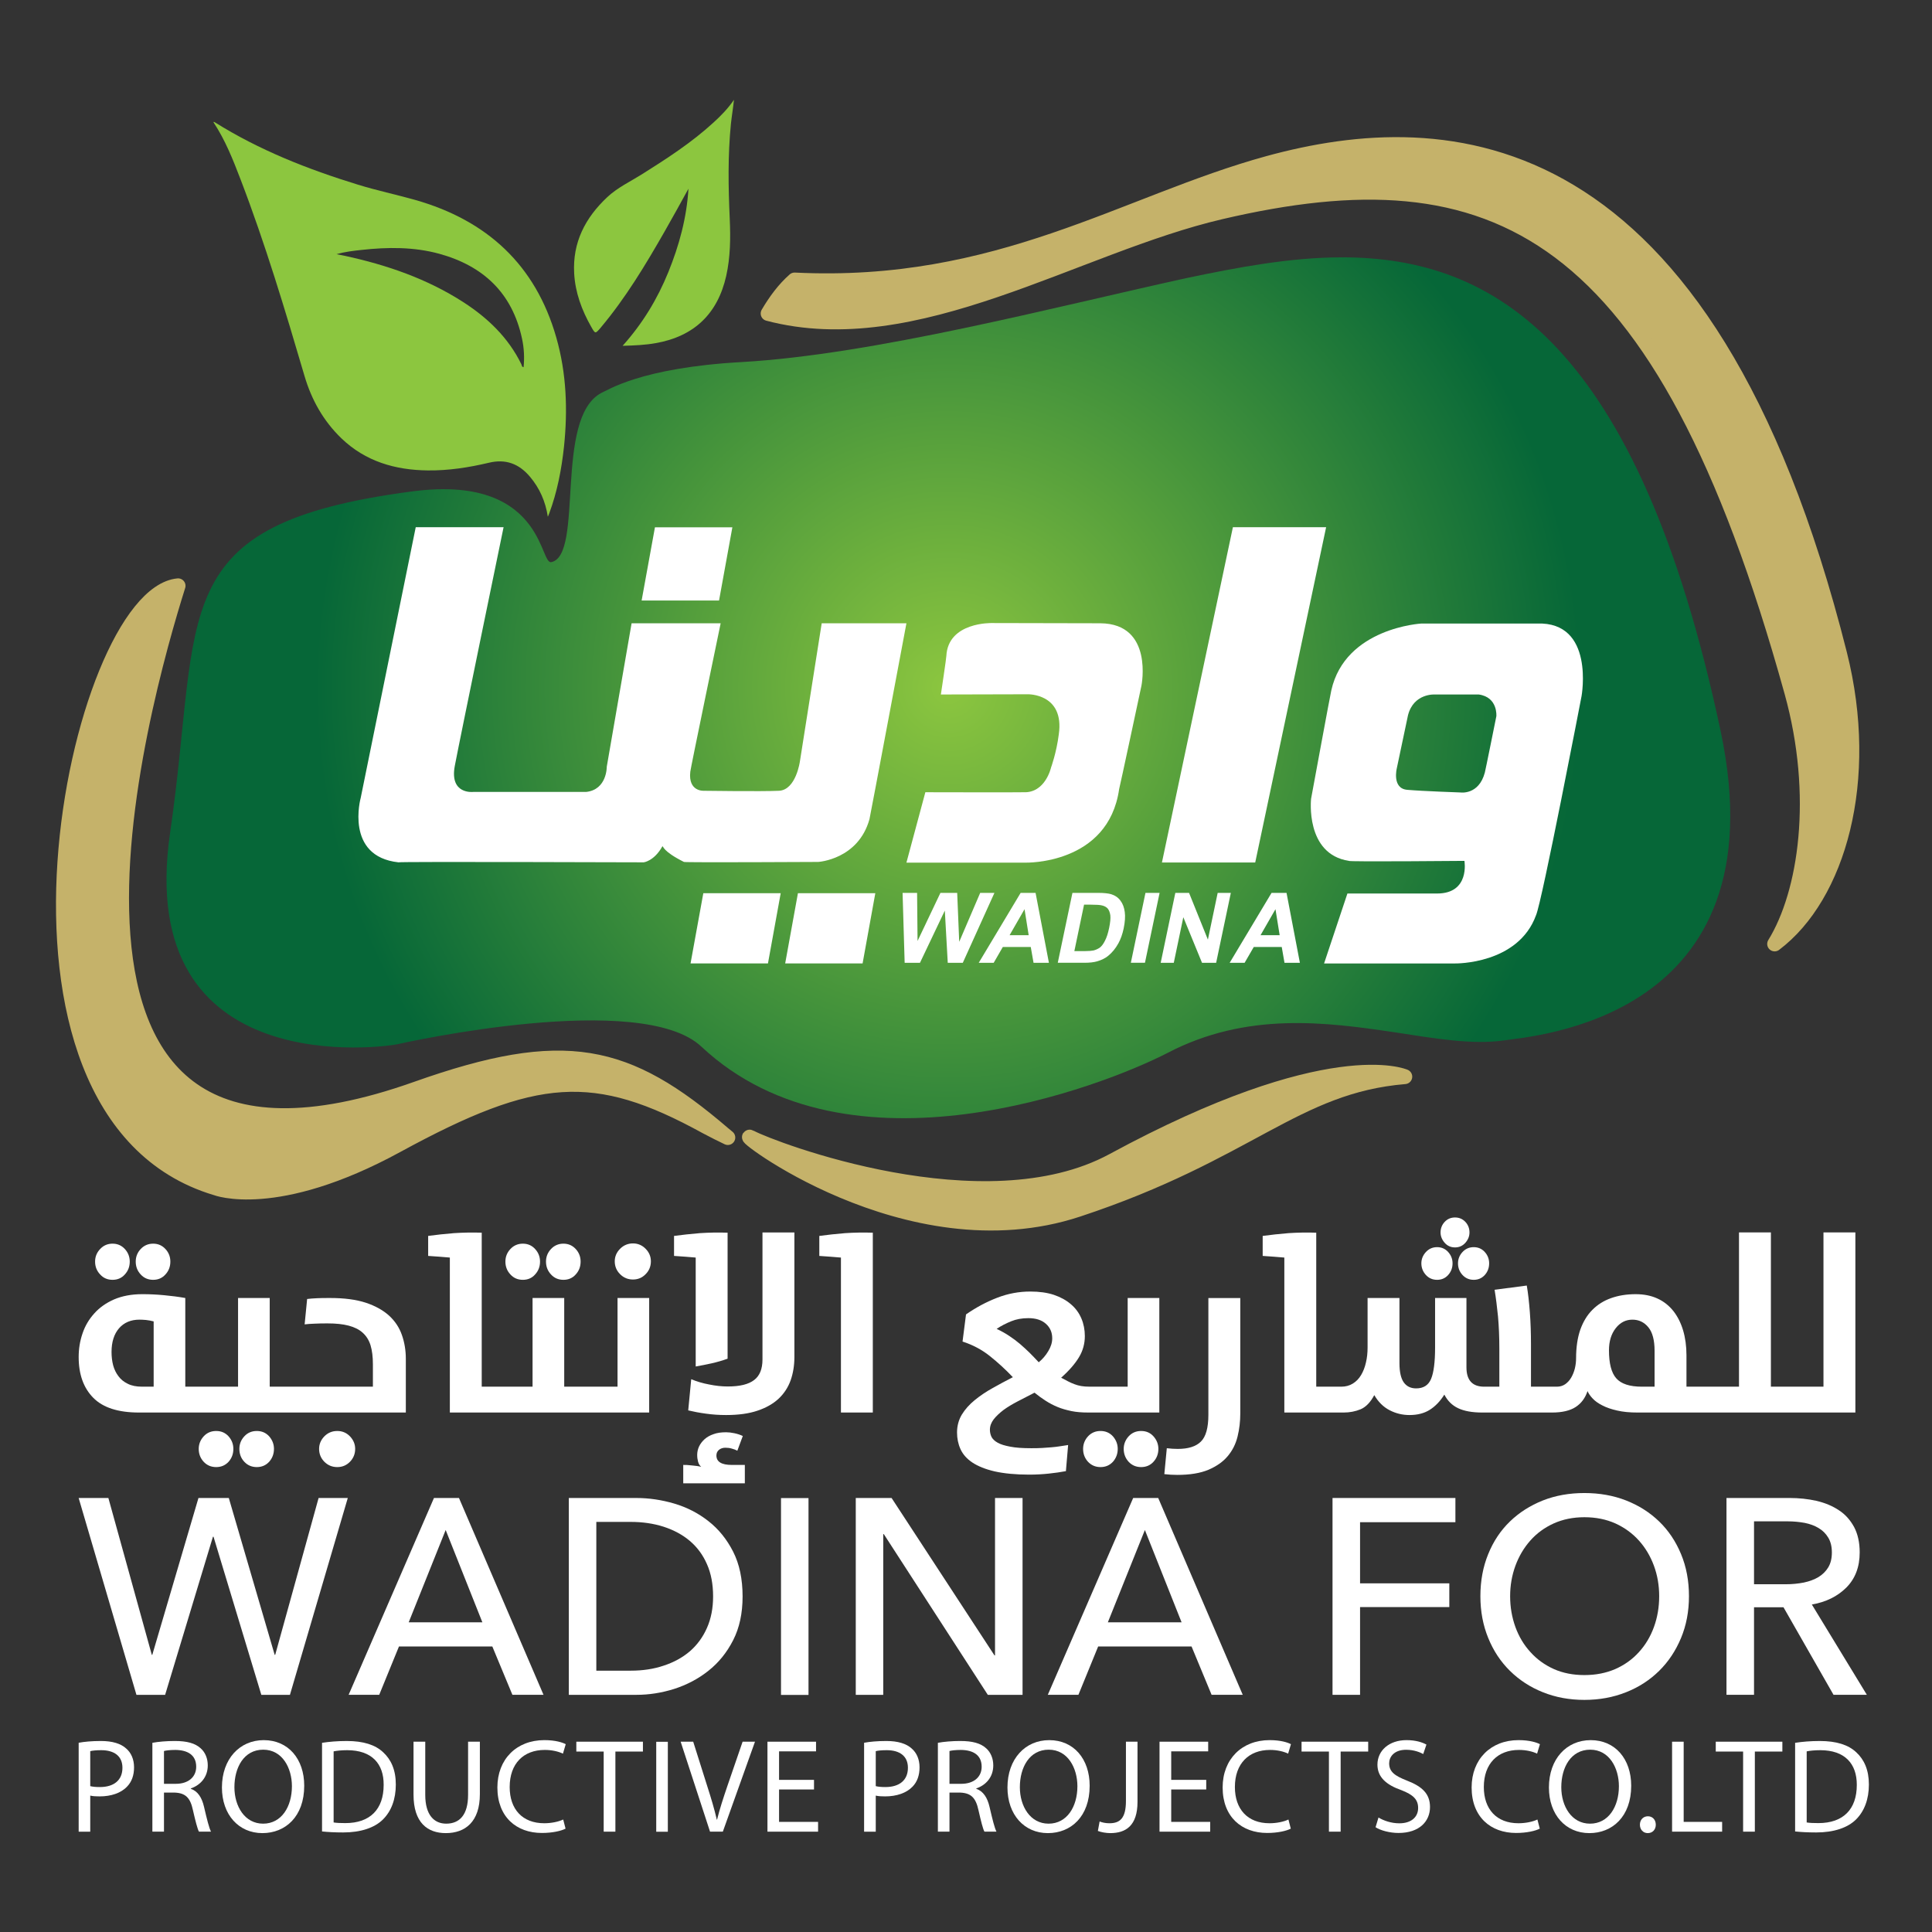 <?xml version="1.0" encoding="UTF-8"?> <svg xmlns="http://www.w3.org/2000/svg" xmlns:xlink="http://www.w3.org/1999/xlink" xmlns:serif="http://www.serif.com/" width="130px" height="130px" viewBox="0 0 130 130" version="1.1" xml:space="preserve" style="fill-rule:evenodd;clip-rule:evenodd;stroke-linejoin:round;stroke-miterlimit:2;"><rect x="0" y="0" width="130" height="130" fill="#333333" stroke="none"/> <style> @-webkit-keyframes animate-svg-fill-1{0%{fill:transparent;transform:rotateY(360deg)}100%{fill:url("#_Radial1")}}@keyframes animate-svg-fill-1{0%{fill:transparent;transform:rotateY(360deg)}100%{fill:url("#_Radial1")}}.svg-elem-1{-webkit-animation:animate-svg-fill-1 1.5s cubic-bezier(.68,-.55,.265,1.55) .8s both;animation:animate-svg-fill-1 1.5s cubic-bezier(.68,-.55,.265,1.55) .8s both}@-webkit-keyframes animate-svg-stroke-2{0%{stroke-dashoffset:230.476px;stroke-dasharray:230.476px}100%{stroke-dashoffset:0;stroke-dasharray:230.476px}}@keyframes animate-svg-stroke-2{0%{stroke-dashoffset:230.476px;stroke-dasharray:230.476px}100%{stroke-dashoffset:0;stroke-dasharray:230.476px}}@-webkit-keyframes animate-svg-fill-2{0%{fill:transparent}100%{fill:rgb(197,178,106)}}@keyframes animate-svg-fill-2{0%{fill:transparent}100%{fill:rgb(197,178,106)}}.svg-elem-2{-webkit-animation:animate-svg-stroke-2 1.5s cubic-bezier(.68,-.55,.265,1.55) 1.5s both,animate-svg-fill-2 1.5s cubic-bezier(.68,-.55,.265,1.55) 2s both;animation:animate-svg-stroke-2 1.5s cubic-bezier(.68,-.55,.265,1.55) 2s both,animate-svg-fill-2 1.5s cubic-bezier(.68,-.55,.265,1.55) 2.5s both}.svg-elem-3{-webkit-animation:animate-svg-stroke-2 1.5s cubic-bezier(.68,-.55,.265,1.55) 2.5s both,animate-svg-fill-2 1.5s cubic-bezier(.68,-.55,.265,1.55) 3s both;animation:animate-svg-stroke-2 1.5s cubic-bezier(.68,-.55,.265,1.55) 2s both,animate-svg-fill-2 1.7s cubic-bezier(.68,-.55,.265,1.55) 2.5s both}.svg-elem-4{-webkit-animation:animate-svg-stroke-2 1.5s cubic-bezier(.68,-.55,.265,1.55) 3s both,animate-svg-fill-2 1.5s cubic-bezier(.68,-.55,.265,1.55) 3.5s both;animation:animate-svg-stroke-2 1.5s cubic-bezier(.68,-.55,.265,1.55) 2s both,animate-svg-fill-2 1.9s cubic-bezier(.68,-.55,.265,1.55) 2.5s both}@-webkit-keyframes animate-svg-fill-5{0%{fill:transparent}100%{fill:rgb(140,198,63)}}@keyframes animate-svg-fill-5{0%{fill:transparent;transform:scale(.2)}100%{fill:rgb(140,198,63)}}.svg-elem-5{-webkit-animation:animate-svg-fill-5 .7s cubic-bezier(.68,-.55,.265,1.55) 2.8s both;animation:animate-svg-fill-5 .7s cubic-bezier(.68,-.55,.265,1.55) 2.8s both}.svg-elem-6{-webkit-animation:animate-svg-fill-5 .7s cubic-bezier(.68,-.55,.265,1.55) 3s both;animation:animate-svg-fill-5 .7s cubic-bezier(.68,-.55,.265,1.55) 3s both}@-webkit-keyframes animate-svg-fill-7{0%{fill:transparent;transform:translateY(10px)}100%{fill:rgb(255,255,255)}}@keyframes animate-svg-fill-7{0%{fill:transparent;transform:translateY(10px)}100%{fill:rgb(255,255,255)}}.svg-elem-7{-webkit-animation:animate-svg-fill-7 .7s cubic-bezier(.68,-.55,.265,1.55) 1.8s both;animation:animate-svg-fill-7 .7s cubic-bezier(.68,-.55,.265,1.55) 1.8s both}.svg-elem-8{-webkit-animation:animate-svg-fill-7 .7s cubic-bezier(.68,-.55,.265,1.55) 1.9s both;animation:animate-svg-fill-7 .7s cubic-bezier(.68,-.55,.265,1.55) 1.9s both}.svg-elem-9{-webkit-animation:animate-svg-fill-7 .7s cubic-bezier(.68,-.55,.265,1.55) 2s both;animation:animate-svg-fill-7 .7s cubic-bezier(.68,-.55,.265,1.55) 2s both}.svg-elem-10{-webkit-animation:animate-svg-fill-7 .7s cubic-bezier(.68,-.55,.265,1.55) 2.1s both;animation:animate-svg-fill-7 .7s cubic-bezier(.68,-.55,.265,1.55) 2.1s both}.svg-elem-11,.svg-elem-12{-webkit-animation:animate-svg-fill-7 .7s cubic-bezier(.68,-.55,.265,1.55) 2.2s both;animation:animate-svg-fill-7 .7s cubic-bezier(.68,-.55,.265,1.55) 2.2s both}@-webkit-keyframes animate-svg-fill-13{0%{fill:transparent;transform:translateY(-10px)}100%{fill:rgb(255,255,255)}}@keyframes animate-svg-fill-13{0%{fill:transparent;transform:translateY(-10px)}100%{fill:rgb(255,255,255)}}.svg-elem-13{-webkit-animation:animate-svg-fill-13 .7s cubic-bezier(.68,-.55,.265,1.55) 2.4s both;animation:animate-svg-fill-13 .7s cubic-bezier(.68,-.55,.265,1.55) 2.4s both}.svg-elem-14,.svg-elem-15,.svg-elem-16,.svg-elem-17,.svg-elem-18,.svg-elem-19{-webkit-animation:animate-svg-fill-7 .7s cubic-bezier(.68,-.55,.265,1.55) 2.6s both;animation:animate-svg-fill-7 .7s cubic-bezier(.68,-.55,.265,1.55) 2.6s both}.svg-elem-20,.svg-elem-21,.svg-elem-22,.svg-elem-23,.svg-elem-24,.svg-elem-25,.svg-elem-26,.svg-elem-27,.svg-elem-28,.svg-elem-29,.svg-elem-30,.svg-elem-31,.svg-elem-32,.svg-elem-33,.svg-elem-34,.svg-elem-35,.svg-elem-36,.svg-elem-37,.svg-elem-38,.svg-elem-39,.svg-elem-40,.svg-elem-41{-webkit-animation:animate-svg-fill-7 .7s cubic-bezier(.68,-.55,.265,1.55) 3.2s both;animation:animate-svg-fill-7 .7s cubic-bezier(.68,-.55,.265,1.55) 3.2s both}.svg-elem-42,.svg-elem-43,.svg-elem-44,.svg-elem-45,.svg-elem-46,.svg-elem-47,.svg-elem-48,.svg-elem-49,.svg-elem-50{-webkit-animation:animate-svg-fill-7 .7s cubic-bezier(.68,-.55,.265,1.55) 3.4s both;animation:animate-svg-fill-7 .7s cubic-bezier(.68,-.55,.265,1.55) 3.4s both}.svg-elem-51,.svg-elem-52,.svg-elem-53,.svg-elem-54,.svg-elem-55,.svg-elem-56,.svg-elem-57,.svg-elem-58,.svg-elem-59,.svg-elem-60,.svg-elem-61,.svg-elem-62,.svg-elem-63,.svg-elem-64,.svg-elem-65,.svg-elem-66,.svg-elem-67,.svg-elem-68,.svg-elem-69,.svg-elem-70,.svg-elem-71,.svg-elem-72,.svg-elem-73,.svg-elem-74{-webkit-animation:animate-svg-fill-7 .7s cubic-bezier(.68,-.55,.265,1.55) 3.6s both;animation:animate-svg-fill-7 .7s cubic-bezier(.68,-.55,.265,1.55) 3.6s both} </style> <g transform="matrix(42.462,0,0,-42.462,63.807,50.775)"> <path d="M0.377,0.755C0.167,0.709 -0.117,0.634 -0.328,0.622C-0.488,0.613 -0.54,0.577 -0.55,0.573C-0.625,0.533 -0.577,0.316 -0.629,0.305C-0.638,0.303 -0.641,0.333 -0.663,0.363C-0.688,0.397 -0.738,0.432 -0.85,0.417C-1.245,0.365 -1.182,0.228 -1.233,-0.123C-1.292,-0.524 -0.885,-0.462 -0.873,-0.459C-0.86,-0.456 -0.486,-0.373 -0.391,-0.463C-0.157,-0.682 0.246,-0.525 0.347,-0.473C0.473,-0.407 0.599,-0.424 0.707,-0.44C0.772,-0.45 0.83,-0.46 0.88,-0.453C0.923,-0.446 1.321,-0.422 1.224,0.037C1.093,0.654 0.864,0.788 0.624,0.788C0.542,0.788 0.458,0.772 0.377,0.755Z" style="fill: url(#_Radial1); fill-rule: nonzero;" class="svg-elem-1"></path> </g> <g transform="matrix(0.233,0,0,0.233,49.867,49.87)"> <g transform="matrix(4.167,0,0,4.167,317.253,-97.172)"> <path d="M0,17.29C-9.268,-19.497 -27.351,-20.084 -39.608,-16.725C-49.551,-13.994 -58.285,-7.946 -72.427,-8.64C-73.139,-8.012 -73.732,-7.22 -74.262,-6.319C-64.032,-3.619 -52.969,-11.008 -42.893,-13.359C-23.99,-17.772 -12.352,-12.671 -3.316,19.921C-1.326,27.099 -2.33,33.843 -4.507,37.374C-0.11,34.059 2.203,26.051 0,17.29" style="fill: rgb(197, 178, 106); stroke: rgb(197, 178, 106); stroke-width: 1.03px;" class="svg-elem-2"></path> </g> <g transform="matrix(4.167,0,0,4.167,-5.135,-13.759)"> <path d="M0,30.514C-6.705,24.769 -10.965,23.747 -21.278,27.406C-51.079,37.978 -40.183,0.164 -37.787,-7.464C-44.762,-6.808 -52.605,29.041 -35.171,34.267C-35.171,34.267 -31.032,35.903 -22.64,31.326C-13.029,26.087 -8.912,25.768 -1.174,30.024C-0.664,30.299 -0.172,30.54 0.313,30.774C0.21,30.689 0.104,30.604 0,30.514" style="fill: rgb(197, 178, 106); stroke: rgb(197, 178, 106); stroke-width: 1.03px;" class="svg-elem-3"></path> </g> <g transform="matrix(-3.382,-2.434,-2.434,3.382,84.848,110.354)"> <path d="M-5.905,-1.058C-1.474,8.11 13.843,12.103 15.39,12.305C16.943,12.511 1.429,13.221 -5.905,3.115C-13.247,-6.992 -13.103,-12.626 -18.921,-17.597C-18.921,-17.597 -13.349,-16.458 -5.905,-1.058" style="fill: rgb(197, 178, 106); stroke: rgb(197, 178, 106); stroke-width: 1.03px;" class="svg-elem-4"></path> </g> </g> <g transform="matrix(0.26,0,0,0.26,0,0)"> <g transform="matrix(3.731,0,0,3.731,178.171,66.479)"> <path d="M0,-4.728C-0.554,-3.724 -1.101,-2.721 -1.671,-1.73C-2.994,0.583 -4.365,2.859 -6.082,4.904C-6.464,5.352 -6.46,5.352 -6.75,4.842C-7.401,3.694 -7.855,2.472 -7.927,1.144C-8.047,-1.002 -7.161,-2.71 -5.625,-4.15C-4.911,-4.815 -4.035,-5.223 -3.226,-5.73C-1.495,-6.818 0.218,-7.927 1.733,-9.315C2.257,-9.792 2.753,-10.301 3.157,-10.897C3.1,-10.33 3.004,-9.782 2.945,-9.221C2.727,-7.03 2.765,-4.839 2.864,-2.645C2.923,-1.309 2.912,0.013 2.619,1.322C2.025,3.951 0.393,5.514 -2.271,5.984C-2.996,6.113 -3.73,6.146 -4.567,6.169C-3.175,4.618 -2.153,2.918 -1.396,1.059C-0.644,-0.793 -0.121,-2.71 0,-4.728" style="fill: rgb(140, 198, 63);" class="svg-elem-5"></path> </g> <g transform="matrix(3.731,0,0,3.731,135.506,70.168)"> <path d="M0,6.664C-0.132,6.642 -0.123,6.531 -0.158,6.452C-1.058,4.615 -2.477,3.254 -4.169,2.159C-6.692,0.53 -9.483,-0.428 -12.402,-1.061C-12.574,-1.1 -12.748,-1.128 -12.978,-1.174C-12.379,-1.347 -11.811,-1.408 -11.25,-1.47C-9.435,-1.671 -7.618,-1.689 -5.839,-1.201C-2.792,-0.36 -0.789,1.521 -0.111,4.676C0.032,5.331 0.065,5.994 0,6.664M2.271,4.615C0.835,-0.442 -2.554,-3.531 -7.537,-4.944C-8.85,-5.314 -10.185,-5.594 -11.49,-5.997C-14.968,-7.067 -18.332,-8.389 -21.432,-10.333C-21.46,-10.35 -21.493,-10.372 -21.511,-10.326C-20.69,-9.088 -20.154,-7.723 -19.627,-6.349C-17.916,-1.885 -16.545,2.688 -15.197,7.271C-14.709,8.928 -13.886,10.396 -12.635,11.6C-10.968,13.203 -8.903,13.798 -6.648,13.824C-5.217,13.841 -3.807,13.622 -2.419,13.294C-1.246,13.008 -0.321,13.358 0.436,14.255C1.112,15.053 1.518,15.971 1.681,17.036C1.715,16.962 1.748,16.89 1.775,16.811C2.333,15.315 2.631,13.76 2.803,12.171C3.068,9.623 2.977,7.09 2.271,4.615" style="fill: rgb(140, 198, 63);" class="svg-elem-6"></path> </g> </g> <g transform="matrix(0.233,0,0,0.233,49.867,49.87)"> <g transform="matrix(4.167,0,0,4.167,218.107,37.135)"> <path d="M0,-10.638C0,-10.638 -0.781,-6.754 -0.798,-6.734C-1.219,-5.158 -2.488,-5.355 -2.488,-5.355C-2.488,-5.355 -5.103,-5.444 -6.173,-5.538C-7.248,-5.627 -6.9,-7.025 -6.9,-7.025L-6.124,-10.703C-5.73,-12.249 -4.256,-12.145 -4.256,-12.145L-1.219,-12.145C0.121,-11.958 0,-10.638 0,-10.638M2.818,-17.063L-5.188,-17.063C-5.188,-17.063 -10.468,-16.777 -11.438,-12.429C-11.476,-12.324 -12.839,-4.921 -12.839,-4.921C-12.839,-4.921 -13.27,-1.079 -10.216,-0.614C-10.289,-0.541 -2.212,-0.614 -2.212,-0.614C-2.212,-0.614 -1.813,1.648 -4.108,1.648L-10.322,1.648L-11.939,6.495L-2.854,6.495C-2.854,6.495 1.509,6.569 2.749,3.155C3.163,2.237 5.906,-12.037 5.906,-12.037C5.906,-12.037 6.84,-17.207 2.818,-17.063" style="fill: white; fill-rule: nonzero;" class="svg-elem-7"></path> </g> <g transform="matrix(-4.167,0,0,4.167,142.008,-61.778)"> <path d="M-1.551,23.236L4.914,23.236L-0.004,0L-6.465,0L-1.551,23.236Z" style="fill: white; fill-rule: nonzero;" class="svg-elem-8"></path> </g> <g transform="matrix(4.167,0,0,4.167,72.437,35.393)"> <path d="M0,-16.678C0,-16.678 -3.035,-16.767 -3.159,-14.399C-3.144,-14.347 -3.538,-11.727 -3.538,-11.727L2.493,-11.742C2.493,-11.742 5.044,-11.799 4.633,-8.958C4.473,-7.687 4.095,-6.661 4.095,-6.661C4.095,-6.661 3.702,-4.886 2.189,-4.953C2.152,-4.937 -4.614,-4.953 -4.614,-4.953L-5.926,-0.073L2.317,-0.073C2.317,-0.073 8.063,0.089 8.816,-5.17C8.832,-5.17 10.362,-12.337 10.362,-12.337C10.362,-12.337 11.223,-16.629 7.522,-16.662L0,-16.678Z" style="fill: white; fill-rule: nonzero;" class="svg-elem-9"></path> </g> <g transform="matrix(4.167,0,0,4.167,47.746,7.346)"> <path d="M0,-9.931L-5.872,-9.931L-7.381,-0.368C-7.381,-0.368 -7.648,1.621 -8.835,1.677C-10.02,1.734 -14.033,1.677 -14.033,1.677C-14.033,1.677 -15.139,1.757 -14.979,0.356C-15.003,0.328 -12.875,-9.931 -12.875,-9.931L-19.047,-9.931L-20.768,0.01C-20.768,0.01 -20.743,1.598 -22.197,1.757L-30.033,1.757C-30.033,1.757 -31.678,1.948 -31.3,-0.048C-30.923,-2.036 -27.919,-16.59 -27.919,-16.59L-34.007,-16.59L-37.82,2.165C-37.82,2.165 -38.949,6.226 -35.205,6.636C-35.205,6.58 -18.206,6.636 -18.206,6.636C-18.206,6.636 -17.482,6.551 -16.914,5.526C-16.834,5.505 -16.93,5.851 -15.42,6.608C-15.343,6.659 -6.113,6.608 -6.113,6.608C-6.113,6.608 -3.34,6.445 -2.561,3.643C-2.532,3.564 0,-9.931 0,-9.931" style="fill: white; fill-rule: nonzero;" class="svg-elem-10"></path> </g> <g transform="matrix(-4.167,0,0,4.167,16.404,43.913)"> <path d="M-4.483,4.868L0.882,4.868L-0.002,0L-5.365,0L-4.483,4.868Z" style="fill: white; fill-rule: nonzero;" class="svg-elem-11"></path> </g> <g transform="matrix(-4.167,0,0,4.167,-10.92,43.913)"> <path d="M-4.482,4.868L0.883,4.868L-0.002,0L-5.365,0L-4.482,4.868Z" style="fill: white; fill-rule: nonzero;" class="svg-elem-12"></path> </g> <g transform="matrix(-4.167,0,0,4.167,-24.876,-61.759)"> <path d="M-4.441,5.075L0.924,5.075L0.001,0L-5.365,0L-4.441,5.075Z" style="fill: white; fill-rule: nonzero;" class="svg-elem-13"></path> </g> <g transform="matrix(4.167,0,0,4.167,47.233,43.818)"> <path d="M0,4.845L-0.144,0L0.862,0L0.894,3.333L2.479,0L3.641,0L3.781,3.392L5.235,0L6.222,0L4.03,4.845L2.987,4.845L2.784,1.227L1.062,4.845L0,4.845Z" style="fill: white; fill-rule: nonzero;" class="svg-elem-14"></path> </g> <g transform="matrix(4.167,0,0,4.167,83.049,51.793)"> <path d="M0,1.017L-0.287,-0.783L-1.322,1.017L0,1.017ZM1.402,2.931L0.337,2.931L0.144,1.835L-1.792,1.835L-2.423,2.931L-3.46,2.931L-0.557,-1.914L0.478,-1.914L1.402,2.931Z" style="fill: white; fill-rule: nonzero;" class="svg-elem-15"></path> </g> <g transform="matrix(4.167,0,0,4.167,99.04,60.604)"> <path d="M0,-3.212L-0.672,0.007L0.06,0.007C0.334,0.007 0.535,-0.013 0.663,-0.039C0.828,-0.083 0.974,-0.152 1.101,-0.24C1.227,-0.343 1.342,-0.492 1.45,-0.713C1.566,-0.93 1.662,-1.229 1.74,-1.603C1.816,-1.98 1.845,-2.263 1.822,-2.467C1.795,-2.661 1.738,-2.818 1.644,-2.937C1.547,-3.048 1.413,-3.12 1.237,-3.16C1.105,-3.194 0.843,-3.212 0.443,-3.212L0,-3.212ZM-0.805,-4.028L0.984,-4.028C1.388,-4.028 1.69,-3.993 1.887,-3.934C2.155,-3.849 2.369,-3.704 2.524,-3.488C2.686,-3.276 2.781,-3.014 2.822,-2.701C2.865,-2.393 2.838,-2.01 2.744,-1.555C2.66,-1.159 2.535,-0.812 2.376,-0.526C2.183,-0.175 1.946,0.111 1.678,0.33C1.474,0.499 1.216,0.626 0.909,0.716C0.68,0.783 0.382,0.816 0.022,0.816L-1.821,0.816L-0.805,-4.028Z" style="fill: white; fill-rule: nonzero;" class="svg-elem-16"></path> </g> <g transform="matrix(0.853,-4.078,-4.078,-0.853,125.734,60.039)"> <path d="M-1.579,2.902L3.371,2.902L3.571,1.943L-1.379,1.944L-1.579,2.902Z" style="fill: white; fill-rule: nonzero;" class="svg-elem-17"></path> </g> <g transform="matrix(4.167,0,0,4.167,121.175,43.818)"> <path d="M0,4.845L1.014,0L1.965,0L3.271,3.24L3.949,0L4.861,0L3.843,4.845L2.863,4.845L1.568,1.687L0.907,4.845L0,4.845Z" style="fill: white; fill-rule: nonzero;" class="svg-elem-18"></path> </g> <g transform="matrix(4.167,0,0,4.167,155.53,51.793)"> <path d="M0,1.017L-0.29,-0.783L-1.324,1.017L0,1.017ZM1.402,2.931L0.335,2.931L0.144,1.835L-1.794,1.835L-2.428,2.931L-3.464,2.931L-0.562,-1.914L0.476,-1.914L1.402,2.931Z" style="fill: white; fill-rule: nonzero;" class="svg-elem-19"></path> </g> </g> <g transform="matrix(0.233,0,0,0.233,49.867,49.87)"> <g transform="matrix(4.167,0,0,4.167,-181.518,145.121)"> <path d="M0,2.506C0.345,2.506 0.63,2.385 0.854,2.132C1.078,1.887 1.192,1.589 1.192,1.244C1.192,0.909 1.078,0.618 0.854,0.373C0.63,0.128 0.345,0 0,0C-0.348,0 -0.633,0.128 -0.862,0.373C-1.094,0.618 -1.21,0.909 -1.21,1.244C-1.21,1.589 -1.094,1.887 -0.862,2.132C-0.633,2.385 -0.348,2.506 0,2.506" style="fill: white; fill-rule: nonzero;" class="svg-elem-20"></path> </g> <g transform="matrix(4.167,0,0,4.167,-169.796,145.121)"> <path d="M0,2.506C0.347,2.506 0.629,2.385 0.854,2.132C1.081,1.887 1.193,1.589 1.193,1.244C1.193,0.909 1.081,0.618 0.854,0.373C0.629,0.128 0.347,0 0,0C-0.346,0 -0.635,0.128 -0.864,0.373C-1.094,0.618 -1.207,0.909 -1.207,1.244C-1.207,1.589 -1.094,1.887 -0.864,2.132C-0.635,2.385 -0.346,2.506 0,2.506" style="fill: white; fill-rule: nonzero;" class="svg-elem-21"></path> </g> <g transform="matrix(4.167,0,0,4.167,-155.196,208.107)"> <path d="M0,-1.764C-0.229,-1.512 -0.345,-1.22 -0.345,-0.892C-0.345,-0.544 -0.229,-0.246 0,0.003C0.232,0.248 0.517,0.369 0.865,0.369C1.211,0.369 1.494,0.248 1.722,0.003C1.945,-0.246 2.056,-0.544 2.056,-0.892C2.056,-1.22 1.945,-1.512 1.722,-1.764C1.494,-2.013 1.211,-2.133 0.865,-2.133C0.517,-2.133 0.232,-2.013 0,-1.764" style="fill: white; fill-rule: nonzero;" class="svg-elem-22"></path> </g> <g transform="matrix(4.167,0,0,4.167,-143.461,208.107)"> <path d="M0,-1.764C-0.233,-1.512 -0.344,-1.22 -0.344,-0.892C-0.344,-0.544 -0.233,-0.246 0,0.003C0.229,0.248 0.519,0.369 0.863,0.369C1.207,0.369 1.491,0.248 1.719,0.003C1.94,-0.246 2.054,-0.544 2.054,-0.892C2.054,-1.22 1.94,-1.512 1.719,-1.764C1.491,-2.013 1.207,-2.133 0.863,-2.133C0.519,-2.133 0.229,-2.013 0,-1.764" style="fill: white; fill-rule: nonzero;" class="svg-elem-23"></path> </g> <g transform="matrix(4.167,0,0,4.167,-179.655,184.03)"> <path d="M0,-3.471C0.346,-3.867 0.819,-4.071 1.415,-4.071C1.543,-4.071 1.693,-4.064 1.864,-4.049C2.038,-4.032 2.22,-3.996 2.402,-3.95L2.402,0.574L1.589,0.574C1.197,0.574 0.869,0.507 0.606,0.373C0.341,0.244 0.123,0.072 -0.039,-0.152C-0.21,-0.374 -0.328,-0.626 -0.406,-0.908C-0.481,-1.2 -0.517,-1.501 -0.517,-1.831C-0.517,-2.518 -0.345,-3.069 0,-3.471M1.381,2.366L19.878,2.366L19.878,-1.366C19.878,-1.947 19.786,-2.496 19.604,-3.012C19.427,-3.52 19.133,-3.968 18.716,-4.351C18.302,-4.725 17.762,-5.027 17.095,-5.247C16.427,-5.465 15.609,-5.571 14.644,-5.571C14.273,-5.571 13.962,-5.571 13.712,-5.556C13.456,-5.542 13.233,-5.528 13.038,-5.503L12.865,-3.744C13.06,-3.769 13.291,-3.783 13.561,-3.793C13.834,-3.808 14.131,-3.811 14.453,-3.811C15.027,-3.811 15.513,-3.762 15.912,-3.657C16.31,-3.552 16.635,-3.395 16.889,-3.165C17.141,-2.938 17.321,-2.654 17.433,-2.294C17.541,-1.936 17.596,-1.498 17.596,-0.979L17.596,0.574L10.445,0.574L10.445,-5.571L8.251,-5.571L8.251,0.574L4.594,0.574L4.594,-5.571C4.121,-5.656 3.638,-5.717 3.144,-5.763C2.648,-5.812 2.14,-5.837 1.621,-5.837C0.864,-5.837 0.21,-5.71 -0.345,-5.472C-0.896,-5.23 -1.354,-4.906 -1.715,-4.501C-2.081,-4.095 -2.353,-3.64 -2.528,-3.115C-2.708,-2.592 -2.795,-2.048 -2.795,-1.481C-2.795,-0.283 -2.461,0.656 -1.787,1.341C-1.114,2.027 -0.055,2.366 1.381,2.366" style="fill: white; fill-rule: nonzero;" class="svg-elem-24"></path> </g> <g transform="matrix(4.167,0,0,4.167,-120.341,208.107)"> <path d="M0,-1.764C-0.245,-1.512 -0.367,-1.22 -0.367,-0.892C-0.367,-0.544 -0.245,-0.246 0,0.003C0.249,0.248 0.543,0.369 0.893,0.369C1.237,0.369 1.529,0.248 1.77,0.003C2.012,-0.246 2.133,-0.544 2.133,-0.892C2.133,-1.22 2.012,-1.512 1.77,-1.764C1.529,-2.013 1.237,-2.133 0.893,-2.133C0.543,-2.133 0.249,-2.013 0,-1.764" style="fill: white; fill-rule: nonzero;" class="svg-elem-25"></path> </g> <g transform="matrix(4.167,0,0,4.167,-51.306,145.121)"> <path d="M0,2.506C0.344,2.506 0.63,2.385 0.853,2.132C1.079,1.887 1.19,1.589 1.19,1.244C1.19,0.909 1.079,0.618 0.853,0.373C0.63,0.128 0.344,0 0,0C-0.345,0 -0.636,0.128 -0.864,0.373C-1.094,0.618 -1.209,0.909 -1.209,1.244C-1.209,1.589 -1.094,1.887 -0.864,2.132C-0.636,2.385 -0.345,2.506 0,2.506" style="fill: white; fill-rule: nonzero;" class="svg-elem-26"></path> </g> <g transform="matrix(4.167,0,0,4.167,-63.029,145.121)"> <path d="M0,2.506C0.345,2.506 0.631,2.385 0.852,2.132C1.077,1.887 1.191,1.589 1.191,1.244C1.191,0.909 1.077,0.618 0.852,0.373C0.631,0.128 0.345,0 0,0C-0.347,0 -0.635,0.128 -0.864,0.373C-1.094,0.618 -1.209,0.909 -1.209,1.244C-1.209,1.589 -1.094,1.887 -0.864,2.132C-0.635,2.385 -0.347,2.506 0,2.506" style="fill: white; fill-rule: nonzero;" class="svg-elem-27"></path> </g> <g transform="matrix(4.167,0,0,4.167,-84.11,186.617)"> <path d="M0,-8.995L0,1.745L13.814,1.745L13.814,-6.191L11.621,-6.191L11.621,-0.047L7.926,-0.047L7.926,-6.191L5.732,-6.191L5.732,-0.047L2.209,-0.047L2.209,-10.719C1.565,-10.74 0.921,-10.729 0.283,-10.687C-0.355,-10.635 -0.952,-10.57 -1.503,-10.495L-1.503,-9.109C-1.249,-9.089 -0.987,-9.071 -0.716,-9.054C-0.446,-9.034 -0.206,-9.016 0,-8.995" style="fill: white; fill-rule: nonzero;" class="svg-elem-28"></path> </g> <g transform="matrix(4.167,0,0,4.167,-31.234,145.048)"> <path d="M0,2.502C0.345,2.502 0.638,2.381 0.879,2.132C1.124,1.887 1.243,1.589 1.243,1.241C1.243,0.912 1.124,0.621 0.879,0.373C0.638,0.127 0.345,0 0,0C-0.344,0 -0.646,0.127 -0.891,0.373C-1.138,0.621 -1.261,0.912 -1.261,1.241C-1.261,1.589 -1.138,1.887 -0.891,2.132C-0.646,2.381 -0.344,2.502 0,2.502" style="fill: white; fill-rule: nonzero;" class="svg-elem-29"></path> </g> <g transform="matrix(4.167,0,0,4.167,14.307,151.916)"> <path d="M0,7.838C0.172,7.351 0.26,6.813 0.26,6.227L0.26,-2.408L-1.952,-2.408L-1.952,6.399C-1.952,7.055 -2.145,7.531 -2.53,7.82C-2.914,8.118 -3.523,8.267 -4.353,8.267C-4.768,8.267 -5.199,8.221 -5.647,8.129C-6.094,8.046 -6.51,7.923 -6.89,7.762L-7.098,9.924C-6.729,10.012 -6.32,10.091 -5.869,10.151C-5.423,10.215 -4.955,10.246 -4.473,10.246C-3.621,10.246 -2.896,10.148 -2.297,9.944C-1.702,9.745 -1.21,9.465 -0.83,9.11C-0.452,8.754 -0.174,8.325 0,7.838" style="fill: white; fill-rule: nonzero;" class="svg-elem-30"></path> </g> <g transform="matrix(4.167,0,0,4.167,-14.209,204.742)"> <path d="M0,1.062C-0.127,1.048 -0.233,1.038 -0.341,1.031C-0.445,1.027 -0.527,1.027 -0.6,1.027L-0.6,2.299L3.669,2.299L3.669,1.027L2.768,1.027C2.055,1.027 1.699,0.81 1.699,0.373C1.699,0.209 1.756,0.081 1.878,-0.021C2.001,-0.119 2.146,-0.165 2.319,-0.165C2.469,-0.165 2.621,-0.15 2.768,-0.104C2.915,-0.067 3.041,-0.018 3.149,0.042L3.528,-0.978C3.357,-1.059 3.164,-1.125 2.947,-1.17C2.735,-1.216 2.542,-1.237 2.371,-1.237C2.037,-1.237 1.745,-1.199 1.502,-1.107C1.251,-1.024 1.044,-0.904 0.879,-0.757C0.709,-0.602 0.585,-0.434 0.498,-0.256C0.413,-0.071 0.367,0.126 0.367,0.333C0.367,0.504 0.389,0.662 0.429,0.81C0.47,0.953 0.541,1.073 0.645,1.159C0.565,1.14 0.464,1.115 0.353,1.101C0.236,1.083 0.118,1.073 0,1.062" style="fill: white; fill-rule: nonzero;" class="svg-elem-31"></path> </g> <g transform="matrix(4.167,0,0,4.167,-13.11,173.321)"> <path d="M0,-5.804L0,1.745C0.391,1.675 0.765,1.605 1.123,1.52C1.479,1.443 1.843,1.336 2.21,1.205L2.21,-7.528C1.557,-7.549 0.913,-7.538 0.286,-7.496C-0.341,-7.444 -0.937,-7.379 -1.501,-7.304L-1.501,-5.918C-1.251,-5.898 -0.984,-5.88 -0.718,-5.863C-0.444,-5.843 -0.206,-5.825 0,-5.804" style="fill: white; fill-rule: nonzero;" class="svg-elem-32"></path> </g> <g transform="matrix(4.167,0,0,4.167,38.037,141.867)"> <path d="M0,12.485L0,0.021C-0.644,0 -1.287,0.01 -1.921,0.052C-2.563,0.105 -3.158,0.17 -3.708,0.245L-3.708,1.631C-3.458,1.651 -3.197,1.669 -2.925,1.686C-2.657,1.706 -2.415,1.723 -2.209,1.745L-2.209,12.485L0,12.485Z" style="fill: white; fill-rule: nonzero;" class="svg-elem-33"></path> </g> <g transform="matrix(4.167,0,0,4.167,77.511,198.955)"> <path d="M0,-6.513C-0.26,-6.69 -0.558,-6.857 -0.891,-7.014C-0.581,-7.222 -0.247,-7.393 0.111,-7.539C0.468,-7.685 0.861,-7.757 1.302,-7.757C1.818,-7.757 2.227,-7.631 2.521,-7.366C2.813,-7.11 2.961,-6.772 2.961,-6.36C2.961,-6.072 2.871,-5.774 2.692,-5.479C2.514,-5.175 2.292,-4.919 2.027,-4.699C1.796,-4.948 1.578,-5.172 1.373,-5.378C1.163,-5.581 0.945,-5.781 0.724,-5.971C0.499,-6.163 0.259,-6.342 0,-6.513M-2.575,2.248C-2.189,2.504 -1.674,2.714 -1.027,2.864C-0.384,3.008 0.415,3.088 1.373,3.088C1.864,3.088 2.319,3.059 2.733,3.015C3.15,2.969 3.541,2.917 3.909,2.846L4.063,1.036C3.856,1.066 3.662,1.097 3.476,1.126C3.294,1.154 3.104,1.178 2.908,1.193C2.71,1.211 2.502,1.228 2.276,1.239C2.054,1.253 1.796,1.257 1.51,1.257C0.909,1.257 0.421,1.224 0.051,1.15C-0.323,1.08 -0.613,0.994 -0.821,0.874C-1.027,0.762 -1.169,0.621 -1.248,0.471C-1.32,0.316 -1.358,0.152 -1.358,-0.023C-1.358,-0.272 -1.271,-0.514 -1.101,-0.738C-0.926,-0.963 -0.697,-1.177 -0.418,-1.391C-0.136,-1.597 0.19,-1.793 0.567,-1.989C0.94,-2.186 1.329,-2.386 1.734,-2.592C1.988,-2.386 2.242,-2.201 2.502,-2.034C2.761,-1.867 3.036,-1.722 3.328,-1.601C3.625,-1.477 3.943,-1.391 4.287,-1.317C4.636,-1.245 5.023,-1.216 5.463,-1.216L10.383,-1.216L10.383,-9.153L8.19,-9.153L8.19,-3.008L5.549,-3.008C5.331,-3.008 5.137,-3.023 4.969,-3.051C4.805,-3.079 4.643,-3.125 4.495,-3.182C4.345,-3.237 4.199,-3.303 4.057,-3.377C3.909,-3.458 3.753,-3.541 3.579,-3.629C4.135,-4.123 4.547,-4.6 4.815,-5.048C5.084,-5.492 5.221,-5.984 5.221,-6.513C5.221,-6.952 5.141,-7.362 4.98,-7.74C4.816,-8.122 4.578,-8.449 4.254,-8.722C3.933,-9 3.536,-9.216 3.072,-9.373C2.604,-9.527 2.061,-9.601 1.439,-9.601C0.659,-9.601 -0.108,-9.461 -0.855,-9.17C-1.605,-8.882 -2.322,-8.496 -3.014,-8.016L-3.254,-6.135C-2.545,-5.905 -1.907,-5.567 -1.358,-5.126C-0.805,-4.685 -0.273,-4.198 0.232,-3.665C-0.24,-3.423 -0.706,-3.171 -1.169,-2.911C-1.628,-2.656 -2.044,-2.375 -2.41,-2.076C-2.779,-1.775 -3.076,-1.444 -3.302,-1.075C-3.524,-0.704 -3.636,-0.289 -3.636,0.17C-3.636,0.582 -3.556,0.968 -3.396,1.322C-3.231,1.683 -2.961,1.989 -2.575,2.248" style="fill: white; fill-rule: nonzero;" class="svg-elem-34"></path> </g> <g transform="matrix(4.167,0,0,4.167,111.922,208.107)"> <path d="M0,-1.764C-0.227,-1.512 -0.343,-1.22 -0.343,-0.892C-0.343,-0.544 -0.227,-0.246 0,0.003C0.23,0.248 0.52,0.369 0.864,0.369C1.211,0.369 1.495,0.248 1.719,0.003C1.945,-0.246 2.06,-0.544 2.06,-0.892C2.06,-1.22 1.945,-1.512 1.719,-1.764C1.495,-2.013 1.211,-2.133 0.864,-2.133C0.52,-2.133 0.23,-2.013 0,-1.764" style="fill: white; fill-rule: nonzero;" class="svg-elem-35"></path> </g> <g transform="matrix(4.167,0,0,4.167,100.191,208.107)"> <path d="M0,-1.764C-0.228,-1.512 -0.342,-1.22 -0.342,-0.892C-0.342,-0.544 -0.228,-0.246 0,0.003C0.233,0.248 0.521,0.369 0.864,0.369C1.213,0.369 1.494,0.248 1.723,0.003C1.943,-0.246 2.058,-0.544 2.058,-0.892C2.058,-1.22 1.943,-1.512 1.723,-1.764C1.494,-2.013 1.213,-2.133 0.864,-2.133C0.521,-2.133 0.233,-2.013 0,-1.764" style="fill: white; fill-rule: nonzero;" class="svg-elem-36"></path> </g> <g transform="matrix(4.167,0,0,4.167,134.945,162.291)"> <path d="M0,11.552C0.565,11.31 1.011,10.998 1.338,10.608C1.668,10.216 1.895,9.765 2.021,9.253C2.148,8.738 2.211,8.204 2.211,7.657L2.211,-0.353L0,-0.353L0,7.742C0,8.639 -0.174,9.26 -0.518,9.595C-0.862,9.94 -1.398,10.104 -2.124,10.104C-2.374,10.104 -2.632,10.087 -2.881,10.056L-3.053,11.852C-2.767,11.887 -2.467,11.905 -2.157,11.905C-1.283,11.905 -0.562,11.786 0,11.552" style="fill: white; fill-rule: nonzero;" class="svg-elem-37"></path> </g> <g transform="matrix(4.167,0,0,4.167,206.173,137.558)"> <path d="M0,2.075C0.286,2.075 0.524,1.971 0.716,1.756C0.905,1.542 1.002,1.301 1.002,1.038C1.002,0.754 0.905,0.505 0.716,0.305C0.524,0.102 0.286,0 0,0C-0.286,0 -0.526,0.102 -0.716,0.305C-0.904,0.505 -1.003,0.754 -1.003,1.038C-1.003,1.301 -0.904,1.542 -0.716,1.756C-0.526,1.971 -0.286,2.075 0,2.075" style="fill: white; fill-rule: nonzero;" class="svg-elem-38"></path> </g> <g transform="matrix(4.167,0,0,4.167,207.031,150.889)"> <path d="M0,-0.02C0,0.291 0.105,0.561 0.313,0.787C0.521,1.01 0.778,1.122 1.092,1.122C1.398,1.122 1.656,1.01 1.857,0.787C2.06,0.561 2.159,0.291 2.159,-0.02C2.159,-0.318 2.06,-0.581 1.857,-0.805C1.656,-1.029 1.398,-1.142 1.092,-1.142C0.778,-1.142 0.521,-1.029 0.313,-0.805C0.105,-0.581 0,-0.318 0,-0.02" style="fill: white; fill-rule: nonzero;" class="svg-elem-39"></path> </g> <g transform="matrix(4.167,0,0,4.167,200.997,146.129)"> <path d="M0,2.264C0.312,2.264 0.565,2.153 0.767,1.929C0.969,1.703 1.071,1.433 1.071,1.122C1.071,0.825 0.969,0.562 0.767,0.337C0.565,0.114 0.312,0 0,0C-0.312,0 -0.568,0.114 -0.776,0.337C-0.982,0.562 -1.091,0.825 -1.091,1.122C-1.091,1.433 -0.982,1.703 -0.776,1.929C-0.568,2.153 -0.312,2.264 0,2.264" style="fill: white; fill-rule: nonzero;" class="svg-elem-40"></path> </g> <g transform="matrix(4.167,0,0,4.167,252.576,166.935)"> <path d="M0,0.625C0.31,0.228 0.696,0.032 1.156,0.032C1.606,0.032 1.973,0.207 2.264,0.562C2.547,0.905 2.694,1.449 2.694,2.192L2.694,4.677L1.814,4.677C0.961,4.677 0.371,4.479 0.036,4.094C-0.3,3.715 -0.467,3.063 -0.467,2.156C-0.467,1.535 -0.311,1.023 0,0.625M-9.24,6.469L-4.421,6.469C-3.716,6.469 -3.167,6.34 -2.779,6.088C-2.389,5.836 -2.113,5.467 -1.953,4.983C-1.881,5.149 -1.767,5.317 -1.598,5.495C-1.431,5.675 -1.206,5.836 -0.926,5.975C-0.644,6.123 -0.3,6.241 0.101,6.33C0.504,6.425 0.979,6.469 1.52,6.469L16.61,6.469L16.61,-6.013L14.399,-6.013L14.399,4.677L10.756,4.677L10.756,-6.013L8.544,-6.013L8.544,4.677L4.904,4.677L4.904,2.499C4.904,1.865 4.825,1.294 4.67,0.771C4.515,0.256 4.29,-0.192 3.996,-0.566C3.701,-0.935 3.339,-1.229 2.901,-1.429C2.465,-1.632 1.956,-1.734 1.382,-1.734C0.759,-1.734 0.195,-1.643 -0.311,-1.464C-0.821,-1.286 -1.251,-1.016 -1.614,-0.65C-1.979,-0.287 -2.255,0.173 -2.454,0.726C-2.648,1.287 -2.746,1.95 -2.746,2.707C-2.746,2.941 -2.774,3.173 -2.829,3.407C-2.888,3.643 -2.973,3.855 -3.083,4.045C-3.191,4.233 -3.332,4.385 -3.496,4.503C-3.663,4.616 -3.854,4.677 -4.074,4.677L-5.872,4.677L-5.872,1.742C-5.872,0.978 -5.896,0.246 -5.949,-0.473C-6.003,-1.184 -6.072,-1.805 -6.163,-2.332L-8.394,-2.039C-8.301,-1.479 -8.224,-0.857 -8.157,-0.192C-8.098,0.477 -8.064,1.22 -8.064,2.055L-8.064,4.677L-9.116,4.677C-9.936,4.677 -10.344,4.227 -10.344,3.334L-10.344,-1.468L-12.518,-1.468L-12.518,1.966C-12.518,2.968 -12.611,3.691 -12.793,4.133C-12.978,4.577 -13.322,4.795 -13.831,4.795C-14.2,4.795 -14.482,4.662 -14.686,4.382C-14.885,4.104 -14.987,3.656 -14.987,3.035L-14.987,-1.468L-17.196,-1.468L-17.196,1.966C-17.196,2.335 -17.233,2.683 -17.311,3.007C-17.386,3.337 -17.498,3.625 -17.645,3.87C-17.797,4.126 -17.987,4.318 -18.215,4.459C-18.447,4.605 -18.716,4.677 -19.026,4.677L-20.754,4.677L-20.754,-5.995C-21.4,-6.017 -22.04,-6.006 -22.679,-5.964C-23.318,-5.911 -23.91,-5.847 -24.466,-5.771L-24.466,-4.386C-24.214,-4.365 -23.951,-4.348 -23.681,-4.33C-23.411,-4.311 -23.169,-4.293 -22.965,-4.271L-22.965,6.469L-18.856,6.469C-18.43,6.469 -18.035,6.39 -17.673,6.241C-17.311,6.084 -16.995,5.758 -16.732,5.261C-16.455,5.733 -16.104,6.084 -15.668,6.309C-15.236,6.532 -14.78,6.642 -14.295,6.642C-13.73,6.642 -13.264,6.519 -12.88,6.276C-12.505,6.038 -12.167,5.692 -11.876,5.226C-11.657,5.65 -11.341,5.972 -10.92,6.169C-10.504,6.368 -9.94,6.469 -9.24,6.469Z" style="fill: white; fill-rule: nonzero;" class="svg-elem-41"></path> </g> </g> <g transform="matrix(0.233,0,0,0.233,49.867,49.87)"> <g transform="matrix(4.167,0,0,4.167,-130.29,218.569)"> <path d="M0,13.642L4.009,0L1.986,0L-1.021,10.868L-1.059,10.868L-4.237,0L-6.34,0L-9.539,10.868L-9.574,10.868L-12.583,0L-14.643,0L-10.638,13.642L-8.65,13.642L-5.336,2.684L-5.296,2.684L-1.983,13.642L0,13.642Z" style="fill: white; fill-rule: nonzero;" class="svg-elem-42"></path> </g> <g transform="matrix(4.167,0,0,4.167,-95.992,239.518)"> <path d="M0,3.587L2.562,-2.809L5.105,3.587L0,3.587ZM9.343,8.614L3.484,-5.027L1.75,-5.027L-4.164,8.614L-2.044,8.614L-0.676,5.265L5.796,5.265L7.187,8.614L9.343,8.614Z" style="fill: white; fill-rule: nonzero;" class="svg-elem-43"></path> </g> <g transform="matrix(4.167,0,0,4.167,-14.787,231.154)"> <path d="M0,7.602C-0.508,8.037 -1.112,8.368 -1.813,8.597C-2.511,8.835 -3.276,8.947 -4.097,8.947L-6.485,8.947L-6.485,-1.363L-4.097,-1.363C-3.276,-1.363 -2.511,-1.251 -1.813,-1.026C-1.112,-0.798 -0.508,-0.472 0,-0.042C0.506,0.389 0.902,0.922 1.183,1.568C1.469,2.211 1.608,2.958 1.608,3.803C1.608,4.608 1.469,5.338 1.183,5.983C0.902,6.62 0.506,7.163 0,7.602M2.996,6.838C3.434,5.983 3.652,4.973 3.652,3.803C3.652,2.596 3.434,1.561 2.996,0.698C2.56,-0.158 1.99,-0.866 1.28,-1.419C0.573,-1.975 -0.216,-2.377 -1.09,-2.635C-1.963,-2.891 -2.835,-3.02 -3.713,-3.02L-8.391,-3.02L-8.391,10.622L-3.713,10.622C-2.835,10.622 -1.963,10.486 -1.09,10.212C-0.216,9.931 0.573,9.518 1.28,8.957C1.99,8.396 2.56,7.692 2.996,6.838" style="fill: white; fill-rule: nonzero;" class="svg-elem-44"></path> </g> <g transform="matrix(4.167,0,0,4.167,-2205.4,-79.663)"> <rect x="532.019" y="71.576" width="1.906" height="13.642" style="fill: white;" class="svg-elem-45"></rect> </g> <g transform="matrix(4.167,0,0,4.167,41.048,264.987)"> <path d="M0,-8.638L0.038,-8.638L7.247,2.502L9.655,2.502L9.655,-11.14L7.747,-11.14L7.747,-0.232L7.708,-0.232L0.578,-11.14L-1.904,-11.14L-1.904,2.502L0,2.502L0,-8.638Z" style="fill: white; fill-rule: nonzero;" class="svg-elem-46"></path> </g> <g transform="matrix(4.167,0,0,4.167,105.916,239.518)"> <path d="M0,3.587L2.566,-2.809L5.109,3.587L0,3.587ZM3.49,-5.027L1.754,-5.027L-4.163,8.614L-2.041,8.614L-0.673,5.265L5.801,5.265L7.19,8.614L9.348,8.614L3.49,-5.027Z" style="fill: white; fill-rule: nonzero;" class="svg-elem-47"></path> </g> <g transform="matrix(4.167,0,0,4.167,170.797,218.569)"> <path d="M0,13.642L1.908,13.642L1.908,7.56L8.094,7.56L8.094,5.915L1.908,5.915L1.908,1.678L8.516,1.678L8.516,0L0,0L0,13.642Z" style="fill: white; fill-rule: nonzero;" class="svg-elem-48"></path> </g> <g transform="matrix(4.167,0,0,4.167,263.615,238.181)"> <path d="M0,4.236C-0.244,4.907 -0.592,5.484 -1.04,5.974C-1.49,6.475 -2.037,6.865 -2.678,7.149C-3.323,7.428 -4.034,7.566 -4.819,7.566C-5.603,7.566 -6.309,7.428 -6.936,7.149C-7.568,6.865 -8.108,6.475 -8.557,5.974C-9.008,5.484 -9.355,4.907 -9.6,4.236C-9.841,3.567 -9.966,2.856 -9.966,2.099C-9.966,1.353 -9.841,0.649 -9.6,-0.011C-9.355,-0.673 -9.01,-1.258 -8.567,-1.756C-8.126,-2.257 -7.584,-2.653 -6.946,-2.944C-6.312,-3.228 -5.603,-3.374 -4.819,-3.374C-4.023,-3.374 -3.306,-3.228 -2.671,-2.944C-2.035,-2.653 -1.49,-2.257 -1.04,-1.756C-0.592,-1.258 -0.244,-0.673 0,-0.011C0.243,0.649 0.364,1.353 0.364,2.099C0.364,2.856 0.243,3.567 0,4.236M2.428,2.099C2.428,1.03 2.244,0.059 1.878,-0.821C1.512,-1.703 1.007,-2.456 0.364,-3.077C-0.277,-3.698 -1.04,-4.184 -1.928,-4.535C-2.816,-4.881 -3.778,-5.05 -4.819,-5.05C-5.86,-5.05 -6.818,-4.881 -7.698,-4.535C-8.579,-4.184 -9.34,-3.698 -9.981,-3.077C-10.625,-2.456 -11.127,-1.703 -11.484,-0.821C-11.844,0.059 -12.027,1.03 -12.027,2.099C-12.027,3.154 -11.844,4.118 -11.484,4.997C-11.127,5.877 -10.625,6.637 -9.981,7.271C-9.34,7.903 -8.579,8.404 -7.698,8.754C-6.818,9.108 -5.86,9.286 -4.819,9.286C-3.778,9.286 -2.816,9.108 -1.928,8.754C-1.04,8.404 -0.277,7.903 0.364,7.271C1.007,6.637 1.512,5.877 1.878,4.997C2.244,4.118 2.428,3.154 2.428,2.099" style="fill: white; fill-rule: nonzero;" class="svg-elem-49"></path> </g> <g transform="matrix(4.167,0,0,4.167,301.664,250.498)"> <path d="M0,-1.684L-2.194,-1.684L-2.194,-6.044L0.137,-6.044C0.548,-6.044 0.938,-6.005 1.309,-5.939C1.682,-5.865 2.008,-5.746 2.284,-5.577C2.563,-5.413 2.782,-5.192 2.948,-4.918C3.117,-4.638 3.201,-4.299 3.201,-3.888C3.201,-3.472 3.117,-3.131 2.948,-2.851C2.782,-2.578 2.554,-2.353 2.266,-2.178C1.978,-2.007 1.639,-1.884 1.255,-1.802C0.867,-1.727 0.45,-1.684 0,-1.684M5.626,5.979L1.813,-0.28C2.789,-0.448 3.585,-0.839 4.205,-1.456C4.818,-2.073 5.129,-2.882 5.129,-3.888C5.129,-4.575 4.999,-5.163 4.743,-5.648C4.481,-6.127 4.139,-6.521 3.689,-6.812C3.248,-7.109 2.731,-7.322 2.142,-7.463C1.55,-7.595 0.927,-7.663 0.271,-7.663L-4.103,-7.663L-4.103,5.979L-2.194,5.979L-2.194,-0.089L-0.152,-0.089L3.316,5.979L5.626,5.979Z" style="fill: white; fill-rule: nonzero;" class="svg-elem-50"></path> </g> <g transform="matrix(4.167,0,0,4.167,-185.172,301.63)"> <path d="M0,0.1C-0.268,0.1 -0.49,0.082 -0.669,0.037L-0.669,-2.388C-0.529,-2.426 -0.261,-2.455 0.09,-2.455C0.979,-2.455 1.562,-2.058 1.562,-1.236C1.562,-0.373 0.969,0.1 0,0.1M0.073,-3.092C-0.573,-3.092 -1.083,-3.041 -1.471,-2.97L-1.471,3.192L-0.669,3.192L-0.669,0.693C-0.479,0.737 -0.261,0.747 -0.019,0.747C0.768,0.747 1.463,0.52 1.886,0.065C2.202,-0.261 2.367,-0.707 2.367,-1.267C2.367,-1.824 2.166,-2.277 1.82,-2.573C1.452,-2.91 0.869,-3.092 0.073,-3.092" style="fill: white; fill-rule: nonzero;" class="svg-elem-51"></path> </g> <g transform="matrix(4.167,0,0,4.167,-163.224,302.561)"> <path d="M0,-0.348L-0.826,-0.348L-0.826,-2.621C-0.696,-2.658 -0.417,-2.696 -0.028,-2.696C0.823,-2.686 1.407,-2.338 1.407,-1.532C1.407,-0.817 0.858,-0.348 0,-0.348M1.035,-0.001L1.035,-0.028C1.69,-0.254 2.209,-0.803 2.209,-1.626C2.209,-2.103 2.036,-2.527 1.719,-2.807C1.331,-3.161 0.774,-3.316 -0.085,-3.316C-0.64,-3.316 -1.223,-3.266 -1.63,-3.19L-1.63,2.968L-0.826,2.968L-0.826,0.261L-0.065,0.261C0.665,0.297 0.999,0.616 1.181,1.479C1.359,2.256 1.498,2.788 1.598,2.968L2.434,2.968C2.304,2.726 2.155,2.127 1.951,1.253C1.804,0.609 1.518,0.161 1.035,-0.001" style="fill: white; fill-rule: nonzero;" class="svg-elem-52"></path> </g> <g transform="matrix(4.167,0,0,4.167,-138.037,291.226)"> <path d="M0,5.134C-1.269,5.134 -1.989,3.936 -1.989,2.608C-1.989,1.233 -1.327,0.007 0.007,0.007C1.351,0.007 1.996,1.3 1.996,2.537C1.996,3.957 1.276,5.134 0,5.134M0.043,-0.655C-1.621,-0.655 -2.854,0.646 -2.854,2.625C-2.854,4.51 -1.694,5.789 -0.049,5.789C1.541,5.789 2.849,4.648 2.849,2.505C2.849,0.653 1.747,-0.655 0.043,-0.655" style="fill: white; fill-rule: nonzero;" class="svg-elem-53"></path> </g> <g transform="matrix(4.167,0,0,4.167,-114.282,291.447)"> <path d="M0,5.042C-0.314,5.042 -0.613,5.032 -0.814,4.997L-0.814,0.07C-0.603,0.027 -0.287,-0.011 0.126,-0.011C1.829,-0.011 2.667,0.924 2.653,2.397C2.653,4.079 1.719,5.042 0,5.042M0.093,-0.648C-0.547,-0.648 -1.132,-0.597 -1.617,-0.522L-1.617,5.621C-1.21,5.663 -0.73,5.69 -0.158,5.69C1.056,5.69 2.016,5.372 2.601,4.794C3.183,4.219 3.496,3.386 3.496,2.369C3.496,1.36 3.172,0.639 2.616,0.13C2.072,-0.382 1.251,-0.648 0.093,-0.648" style="fill: white; fill-rule: nonzero;" class="svg-elem-54"></path> </g> <g transform="matrix(4.167,0,0,4.167,-78.845,299.988)"> <path d="M0,1.037C0,2.421 -0.59,3.031 -1.516,3.031C-2.35,3.031 -2.968,2.435 -2.968,1.037L-2.968,-2.649L-3.781,-2.649L-3.781,1.019C-3.781,2.957 -2.818,3.686 -1.543,3.686C-0.194,3.686 0.817,2.901 0.817,0.984L0.817,-2.649L0,-2.649L0,1.037Z" style="fill: white; fill-rule: nonzero;" class="svg-elem-55"></path> </g> <g transform="matrix(4.167,0,0,4.167,-56.702,312.47)"> <path d="M0,-5.074C0.52,-5.074 0.951,-4.962 1.261,-4.818L1.454,-5.473C1.241,-5.586 0.752,-5.754 -0.028,-5.754C-1.963,-5.754 -3.283,-4.426 -3.283,-2.473C-3.283,-0.43 -1.963,0.68 -0.202,0.68C0.558,0.68 1.148,0.533 1.442,0.381L1.278,-0.252C0.951,-0.095 0.452,0.007 -0.036,0.007C-1.556,0.007 -2.431,-0.973 -2.431,-2.502C-2.431,-4.139 -1.463,-5.074 0,-5.074" style="fill: white; fill-rule: nonzero;" class="svg-elem-56"></path> </g> <g transform="matrix(4.167,0,0,4.167,-47.583,312.084)"> <path d="M0,-4.869L1.896,-4.869L1.896,0.683L2.707,0.683L2.707,-4.869L4.615,-4.869L4.615,-5.552L0,-5.552L0,-4.869Z" style="fill: white; fill-rule: nonzero;" class="svg-elem-57"></path> </g> <g transform="matrix(4.167,0,0,4.167,-2205.4,30.237)"> <rect x="523.372" y="62.092" width="0.804" height="6.234" style="fill: white;" class="svg-elem-58"></rect> </g> <g transform="matrix(4.167,0,0,4.167,-3.975,302.099)"> <path d="M0,-0.076C-0.275,0.737 -0.536,1.523 -0.711,2.244L-0.73,2.244C-0.896,1.516 -1.126,0.755 -1.396,-0.087L-2.365,-3.155L-3.235,-3.155L-1.199,3.079L-0.312,3.079L1.916,-3.155L1.058,-3.155L0,-0.076Z" style="fill: white; fill-rule: nonzero;" class="svg-elem-59"></path> </g> <g transform="matrix(4.167,0,0,4.167,10.962,301.134)"> <path d="M0,0.387L2.422,0.387L2.422,-0.279L0,-0.279L0,-2.255L2.563,-2.255L2.563,-2.924L-0.804,-2.924L-0.804,3.311L2.704,3.311L2.704,2.633L0,2.633L0,0.387Z" style="fill: white; fill-rule: nonzero;" class="svg-elem-60"></path> </g> <g transform="matrix(4.167,0,0,4.167,41.667,301.63)"> <path d="M0,0.1C-0.268,0.1 -0.492,0.082 -0.667,0.037L-0.667,-2.388C-0.528,-2.426 -0.26,-2.455 0.094,-2.455C0.98,-2.455 1.562,-2.058 1.562,-1.236C1.562,-0.373 0.972,0.1 0,0.1M0.07,-3.092C-0.574,-3.092 -1.084,-3.041 -1.475,-2.97L-1.475,3.192L-0.667,3.192L-0.667,0.693C-0.483,0.737 -0.26,0.747 -0.019,0.747C0.768,0.747 1.459,0.52 1.889,0.065C2.203,-0.261 2.368,-0.707 2.368,-1.267C2.368,-1.824 2.166,-2.277 1.821,-2.573C1.451,-2.91 0.868,-3.092 0.07,-3.092" style="fill: white; fill-rule: nonzero;" class="svg-elem-61"></path> </g> <g transform="matrix(4.167,0,0,4.167,63.599,302.561)"> <path d="M0,-0.348L-0.821,-0.348L-0.821,-2.621C-0.693,-2.658 -0.413,-2.696 -0.025,-2.696C0.826,-2.686 1.409,-2.338 1.409,-1.532C1.409,-0.817 0.861,-0.348 0,-0.348M1.037,-0.001L1.037,-0.028C1.696,-0.254 2.214,-0.803 2.214,-1.626C2.214,-2.103 2.038,-2.527 1.725,-2.807C1.336,-3.161 0.778,-3.316 -0.082,-3.316C-0.637,-3.316 -1.218,-3.266 -1.625,-3.19L-1.625,2.968L-0.821,2.968L-0.821,0.261L-0.062,0.261C0.67,0.297 1.002,0.616 1.188,1.479C1.366,2.256 1.498,2.788 1.603,2.968L2.436,2.968C2.307,2.726 2.159,2.127 1.956,1.253C1.807,0.609 1.518,0.161 1.037,-0.001" style="fill: white; fill-rule: nonzero;" class="svg-elem-62"></path> </g> <g transform="matrix(4.167,0,0,4.167,88.794,291.226)"> <path d="M0,5.134C-1.267,5.134 -1.99,3.936 -1.99,2.608C-1.99,1.233 -1.324,0.007 0.009,0.007C1.35,0.007 1.998,1.3 1.998,2.537C1.998,3.957 1.279,5.134 0,5.134M0.046,-0.655C-1.619,-0.655 -2.849,0.646 -2.849,2.625C-2.849,4.51 -1.69,5.789 -0.047,5.789C1.546,5.789 2.848,4.648 2.848,2.505C2.848,0.653 1.747,-0.655 0.046,-0.655" style="fill: white; fill-rule: nonzero;" class="svg-elem-63"></path> </g> <g transform="matrix(4.167,0,0,4.167,111.137,298.251)"> <path d="M0,1.871C0,3.094 -0.428,3.42 -1.149,3.42C-1.418,3.42 -1.659,3.364 -1.824,3.297L-1.945,3.953C-1.74,4.036 -1.38,4.103 -1.085,4.103C-0.011,4.103 0.802,3.592 0.802,1.934L0.802,-2.232L0,-2.232L0,1.871Z" style="fill: white; fill-rule: nonzero;" class="svg-elem-64"></path> </g> <g transform="matrix(4.167,0,0,4.167,124.211,301.134)"> <path d="M0,0.387L2.427,0.387L2.427,-0.279L0,-0.279L0,-2.255L2.562,-2.255L2.562,-2.924L-0.81,-2.924L-0.81,3.311L2.702,3.311L2.702,2.633L0,2.633L0,0.387Z" style="fill: white; fill-rule: nonzero;" class="svg-elem-65"></path> </g> <g transform="matrix(4.167,0,0,4.167,152.743,312.47)"> <path d="M0,-5.074C0.518,-5.074 0.953,-4.962 1.257,-4.818L1.451,-5.473C1.24,-5.586 0.752,-5.754 -0.028,-5.754C-1.958,-5.754 -3.283,-4.426 -3.283,-2.473C-3.283,-0.43 -1.958,0.68 -0.199,0.68C0.554,0.68 1.151,0.533 1.44,0.381L1.277,-0.252C0.953,-0.095 0.454,0.007 -0.037,0.007C-1.556,0.007 -2.434,-0.973 -2.434,-2.502C-2.434,-4.139 -1.459,-5.074 0,-5.074" style="fill: white; fill-rule: nonzero;" class="svg-elem-66"></path> </g> <g transform="matrix(4.167,0,0,4.167,161.853,312.084)"> <path d="M0,-4.869L1.897,-4.869L1.897,0.683L2.709,0.683L2.709,-4.869L4.618,-4.869L4.618,-5.552L0,-5.552L0,-4.869Z" style="fill: white; fill-rule: nonzero;" class="svg-elem-67"></path> </g> <g transform="matrix(4.167,0,0,4.167,192.326,303.604)"> <path d="M0,-0.818C-0.859,-1.152 -1.242,-1.439 -1.242,-2.02C-1.242,-2.449 -0.916,-2.957 -0.065,-2.957C0.5,-2.957 0.915,-2.773 1.12,-2.663L1.341,-3.317C1.062,-3.472 0.602,-3.626 -0.037,-3.626C-1.249,-3.626 -2.054,-2.9 -2.054,-1.926C-2.054,-1.053 -1.425,-0.52 -0.408,-0.164C0.434,0.162 0.766,0.493 0.766,1.077C0.766,1.712 0.284,2.139 -0.538,2.139C-1.093,2.139 -1.62,1.957 -1.981,1.737L-2.184,2.409C-1.852,2.633 -1.196,2.808 -0.596,2.808C0.876,2.808 1.589,1.979 1.589,1.013C1.589,0.096 1.054,-0.409 0,-0.818" style="fill: white; fill-rule: nonzero;" class="svg-elem-68"></path> </g> <g transform="matrix(4.167,0,0,4.167,224.634,312.47)"> <path d="M0,-5.074C0.519,-5.074 0.955,-4.962 1.258,-4.818L1.454,-5.473C1.242,-5.586 0.75,-5.754 -0.027,-5.754C-1.959,-5.754 -3.28,-4.426 -3.28,-2.473C-3.28,-0.43 -1.959,0.68 -0.201,0.68C0.556,0.68 1.151,0.533 1.444,0.381L1.279,-0.252C0.955,-0.095 0.456,0.007 -0.037,0.007C-1.554,0.007 -2.434,-0.973 -2.434,-2.502C-2.434,-4.139 -1.46,-5.074 0,-5.074" style="fill: white; fill-rule: nonzero;" class="svg-elem-69"></path> </g> <g transform="matrix(4.167,0,0,4.167,245.158,291.226)"> <path d="M0,5.134C-1.268,5.134 -1.991,3.936 -1.991,2.608C-1.991,1.233 -1.321,0.007 0.012,0.007C1.352,0.007 2.002,1.3 2.002,2.537C2.002,3.957 1.279,5.134 0,5.134M0.046,-0.655C-1.619,-0.655 -2.848,0.646 -2.848,2.625C-2.848,4.51 -1.691,5.789 -0.045,5.789C1.544,5.789 2.854,4.648 2.854,2.505C2.854,0.653 1.748,-0.655 0.046,-0.655" style="fill: white; fill-rule: nonzero;" class="svg-elem-70"></path> </g> <g transform="matrix(-4.167,-0.036,-0.036,4.167,261.823,315.348)"> <path d="M-0.002,-1.167C0.321,-1.164 0.55,-0.92 0.547,-0.576C0.544,-0.248 0.32,0.003 -0.002,0C-0.345,-0.003 -0.557,-0.258 -0.554,-0.586C-0.551,-0.93 -0.324,-1.17 -0.002,-1.167" style="fill: white; fill-rule: nonzero;" class="svg-elem-71"></path> </g> <g transform="matrix(4.167,0,0,4.167,272.205,314.927)"> <path d="M0,-6.234L-0.804,-6.234L-0.804,0L2.665,0L2.665,-0.677L0,-0.677L0,-6.234Z" style="fill: white; fill-rule: nonzero;" class="svg-elem-72"></path> </g> <g transform="matrix(4.167,0,0,4.167,281.47,312.084)"> <path d="M0,-4.869L1.896,-4.869L1.896,0.683L2.709,0.683L2.709,-4.869L4.616,-4.869L4.616,-5.552L0,-5.552L0,-4.869Z" style="fill: white; fill-rule: nonzero;" class="svg-elem-73"></path> </g> <g transform="matrix(4.167,0,0,4.167,311.113,291.447)"> <path d="M0,5.042C-0.312,5.042 -0.61,5.032 -0.812,4.997L-0.812,0.07C-0.601,0.027 -0.284,-0.011 0.131,-0.011C1.832,-0.011 2.666,0.924 2.661,2.397C2.661,4.079 1.726,5.042 0,5.042M2.619,0.13C2.074,-0.382 1.249,-0.648 0.095,-0.648C-0.546,-0.648 -1.129,-0.597 -1.614,-0.522L-1.614,5.621C-1.208,5.663 -0.729,5.69 -0.154,5.69C1.056,5.69 2.02,5.372 2.604,4.794C3.185,4.219 3.499,3.386 3.499,2.369C3.499,1.36 3.174,0.639 2.619,0.13" style="fill: white; fill-rule: nonzero;" class="svg-elem-74"></path> </g> </g> <defs> <radialGradient id="_Radial1" cx="0" cy="0" r="1" gradientUnits="userSpaceOnUse" gradientTransform="matrix(1,0,0,-1,0,0.106)"><stop offset="0" style="stop-color:rgb(140,198,63);stop-opacity:1"></stop><stop offset="1" style="stop-color:rgb(6,103,56);stop-opacity:1"></stop></radialGradient> </defs> </svg> 